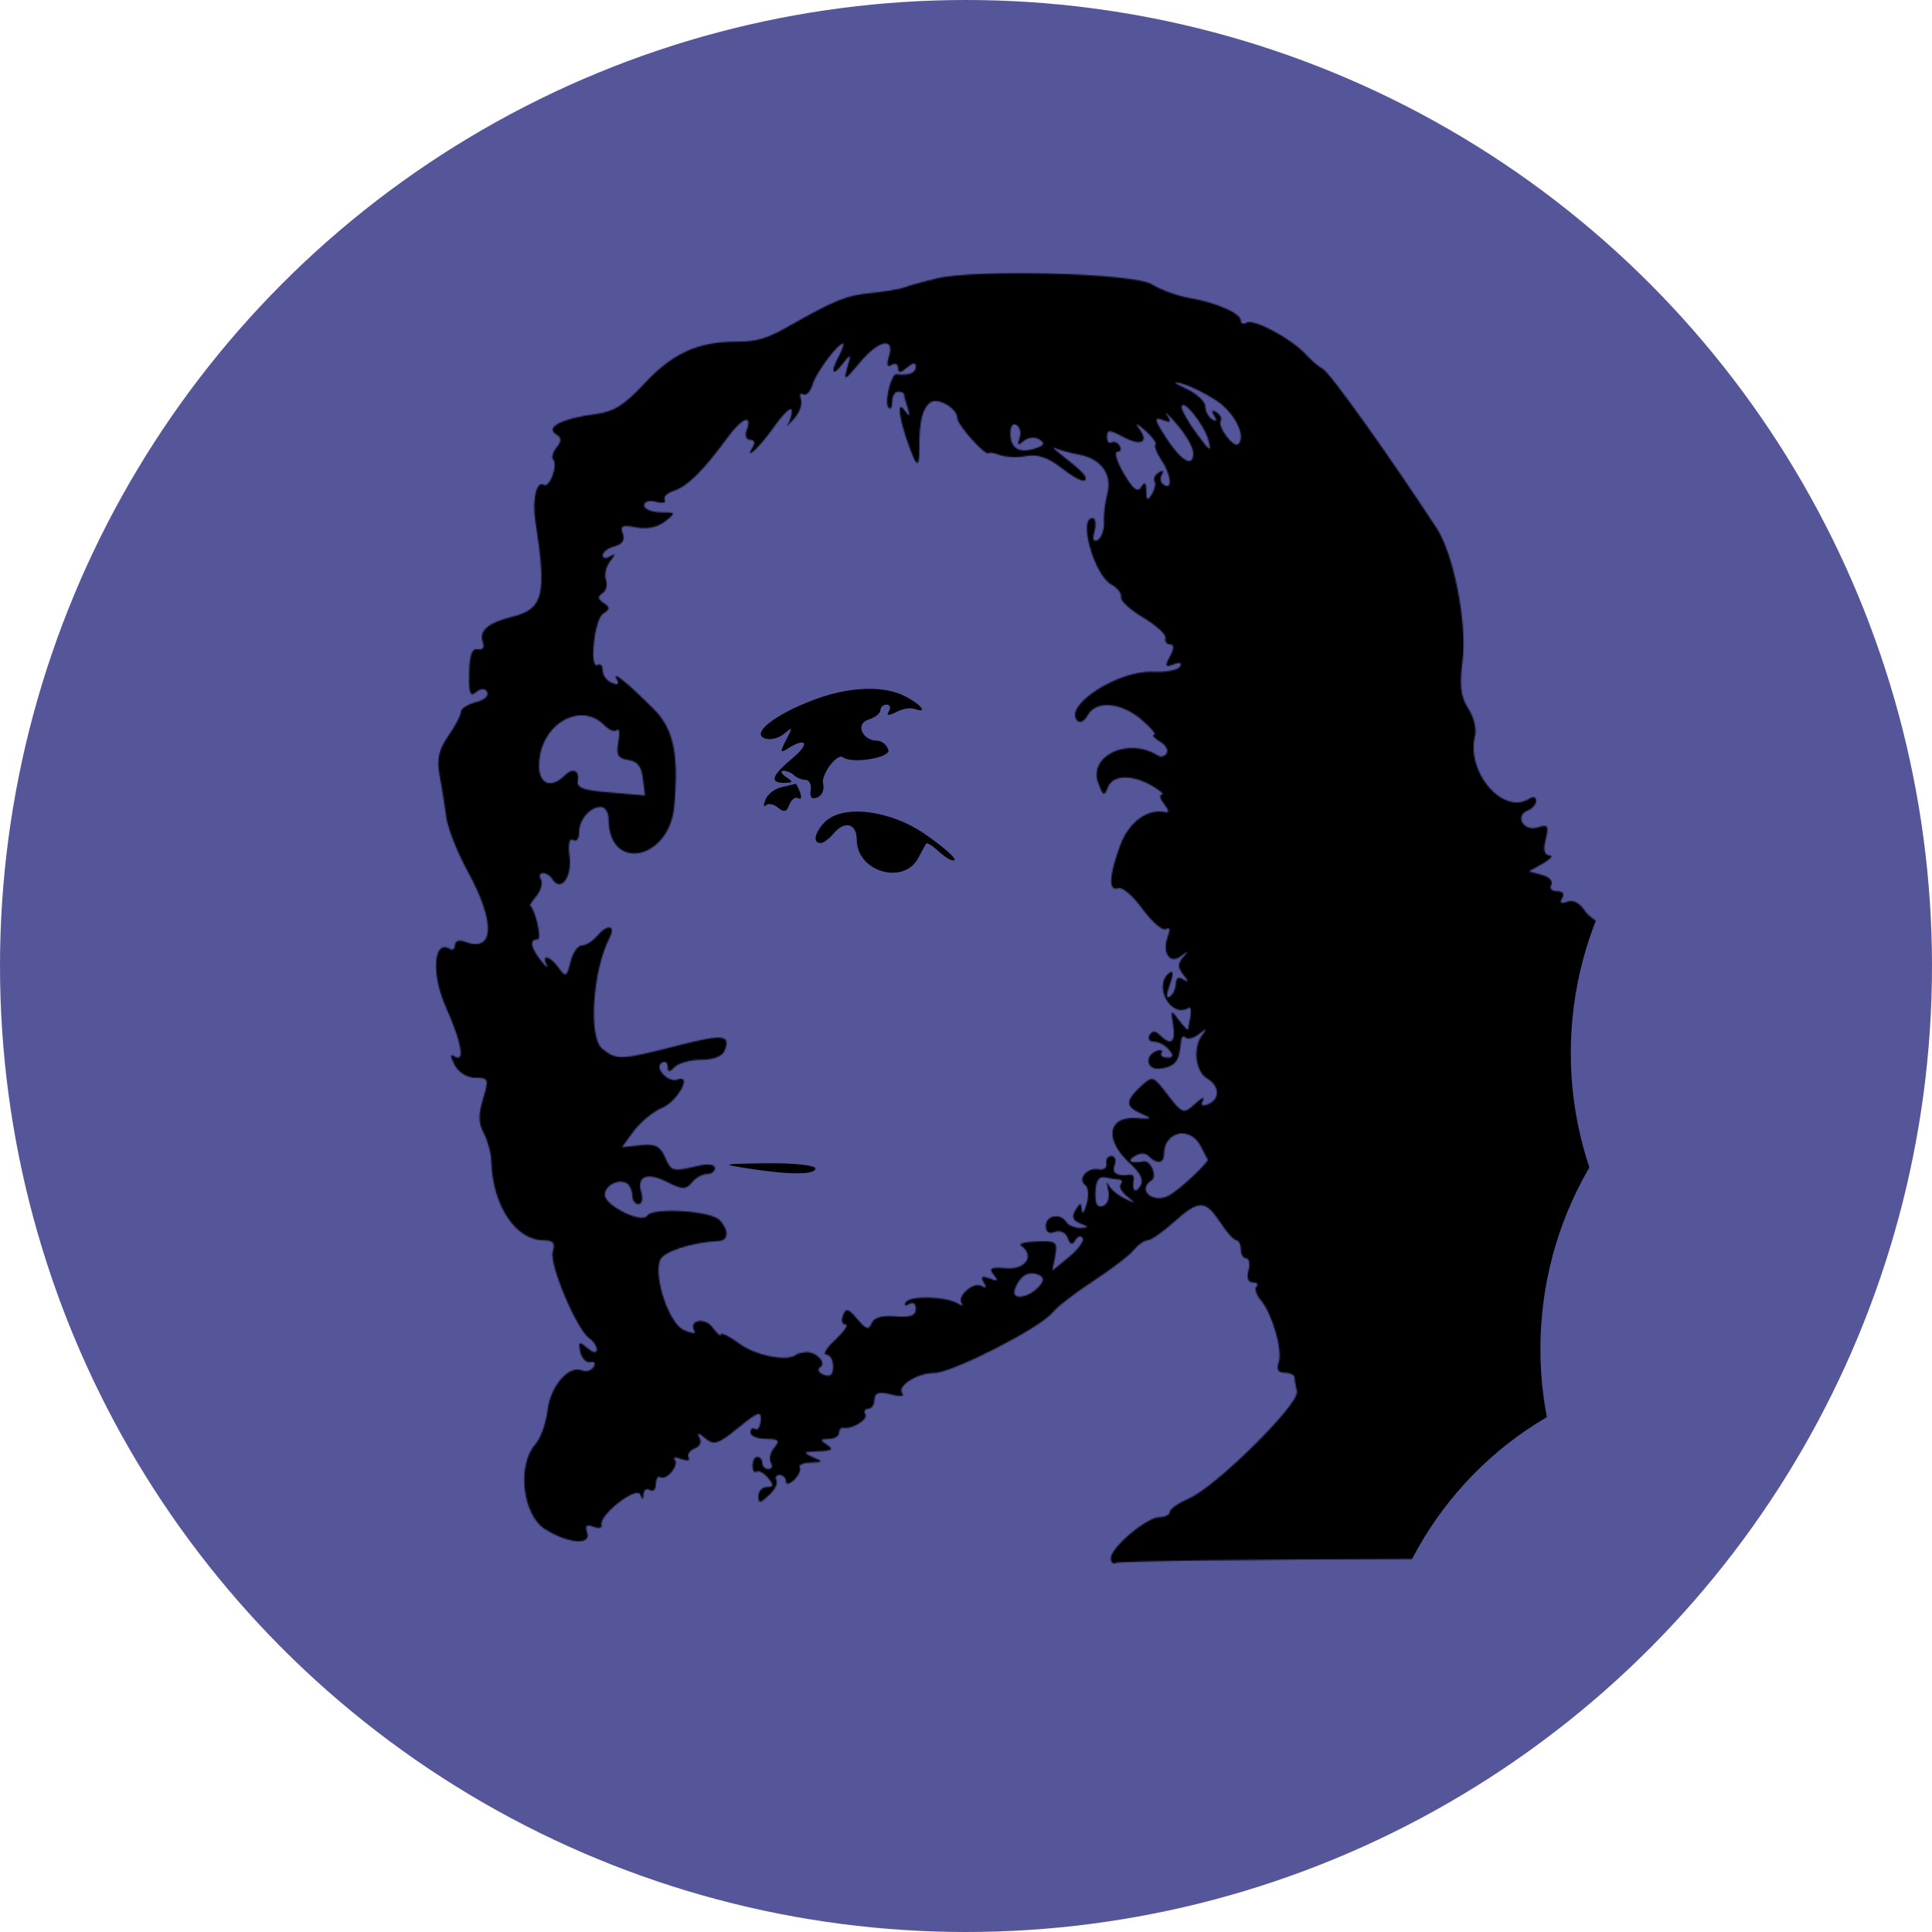 <svg width="1488" height="1488" viewBox="0 0 1488 1488" fill="none" xmlns="http://www.w3.org/2000/svg">
<circle cx="744" cy="744" r="744" fill="#55559A"/>
<g clip-path="url(#clip0_14_213)">
<mask id="path-2-inside-1_14_213" fill="white">
<path d="M721.293 214.494C711.283 216.812 700.134 220.057 696.267 221.447C692.626 222.838 680.568 224.692 669.647 225.851C652.129 227.474 642.118 231.646 609.811 249.956C590.472 261.081 583.191 263.167 566.583 263.167C537.688 263.167 517.894 272.206 496.508 295.152C480.809 312.072 472.846 317.171 458.058 319.025C433.259 322.27 419.835 328.991 428.026 334.322C432.576 337.103 432.804 339.422 428.708 344.52C425.751 348.229 424.613 352.4 425.978 353.791C430.073 357.963 423.248 376.273 418.698 373.492C413.237 370.016 409.825 384.849 412.327 401.306C421.2 458.786 418.698 469.215 393.671 475.242C375.925 479.646 368.644 486.135 371.829 494.479C373.422 498.651 371.829 500.737 367.962 500.042C363.639 499.115 361.591 504.214 361.364 518.353C360.909 533.882 362.046 537.126 366.597 533.185C370.464 529.941 373.422 529.941 375.242 532.954C376.835 535.736 372.967 539.212 366.597 540.834C360.226 542.457 354.993 545.702 354.993 548.251C354.993 550.801 350.67 559.145 345.438 566.562C337.93 577.455 336.337 584.176 338.612 597.388C340.432 606.891 342.707 621.493 343.845 630.068C345.21 638.644 352.491 657.185 360.454 671.556C382.068 711.189 380.703 734.367 357.268 725.096C353.401 723.706 350.443 724.864 350.443 727.877C350.443 730.891 348.623 732.281 346.575 730.891C333.834 723.01 332.014 750.359 343.39 775.624C355.676 803.204 358.406 818.965 349.988 813.634C346.575 811.317 346.575 813.402 350.215 820.356C353.173 825.919 359.771 830.09 366.142 830.09C376.38 830.09 376.607 831.018 372.057 846.315C368.417 858.367 368.417 865.32 372.74 872.969C375.697 878.764 378.427 888.73 378.427 894.988C379.565 928.827 397.311 955.25 418.698 955.25C426.206 955.25 427.798 957.336 425.751 964.057C422.793 973.56 444.407 1024.55 453.963 1030.81C457.148 1032.89 459.65 1036.83 459.65 1039.38C459.65 1042.63 456.693 1041.93 452.37 1038.22C446 1032.89 445.317 1033.13 446.91 1041.24C448.047 1046.11 451.46 1049.81 454.645 1049.12C457.83 1048.19 458.968 1050.05 457.148 1052.83C455.555 1055.61 451.46 1056.77 448.047 1055.38C437.809 1051.44 423.931 1067.66 421.655 1086.43C420.518 1096.17 416.422 1107.75 412.327 1112.39C397.994 1128.39 402.544 1167.09 419.835 1177.75C437.809 1189.11 456.01 1190.27 452.142 1180.07C450.322 1174.97 451.687 1173.82 457.148 1175.9C461.243 1177.52 463.973 1176.82 463.291 1174.51C461.016 1167.09 490.365 1144.15 493.095 1151.1C494.915 1155.73 495.37 1155.5 495.598 1150.87C495.825 1147.39 498.101 1146 500.603 1147.63C503.106 1149.25 505.154 1147.16 505.154 1142.99C505.154 1138.81 506.746 1136.5 508.566 1137.66C513.344 1140.67 523.355 1128.39 519.715 1124.21C517.894 1122.36 520.17 1121.89 524.72 1123.75C529.27 1125.37 531.773 1124.91 530.408 1122.59C529.043 1120.27 531.09 1117.26 534.958 1115.64C539.281 1114.02 540.646 1110.54 538.598 1107.07C536.323 1103.12 537.916 1103.35 543.149 1107.76C549.974 1113.32 552.932 1112.39 568.63 1099.65C584.101 1087.13 586.377 1086.2 585.922 1094.08C585.467 1098.95 583.646 1101.96 581.599 1100.57C579.551 1099.41 577.959 1100.57 577.959 1103.35C577.959 1105.9 583.419 1108.22 589.789 1108.22C599.8 1108.22 600.938 1109.38 596.387 1114.94C593.202 1118.65 592.064 1123.99 593.657 1126.53C595.477 1129.31 594.567 1131.4 591.837 1131.4C589.334 1131.4 587.059 1129.31 587.059 1126.76C587.059 1124.21 585.467 1122.13 583.191 1122.13C581.144 1122.13 579.551 1125.14 579.551 1128.85C579.551 1132.56 580.916 1134.64 582.736 1133.49C584.556 1132.33 588.652 1134.64 591.609 1138.35C596.16 1143.91 595.932 1145.31 590.699 1145.31C587.059 1145.31 584.101 1148.55 584.101 1152.26C584.101 1158.28 585.239 1158.05 592.292 1151.56C596.842 1147.39 599.345 1142.29 597.98 1139.98C596.615 1137.89 597.752 1136.03 600.483 1136.03C602.985 1136.03 605.26 1138.12 605.26 1140.9C605.26 1143.68 607.991 1143.22 611.631 1139.74C615.044 1136.5 617.091 1132.09 615.954 1130.24C614.816 1128.39 618.456 1126.53 624.372 1126.53C634.155 1126.07 634.382 1125.84 625.737 1122.13C618.001 1118.65 618.456 1118.19 630.287 1117.72C640.753 1117.49 642.345 1116.34 637.113 1112.86C631.197 1108.92 631.425 1108.45 638.25 1108.22C642.573 1108.22 646.213 1106.14 646.213 1103.59C646.213 1101.04 647.806 1099.18 649.626 1099.65C656.224 1101.04 668.965 1093.16 666.462 1089.22C665.097 1086.9 666.007 1085.04 668.737 1085.04C671.24 1085.04 673.515 1081.8 673.515 1078.09C673.515 1072.76 676.473 1071.6 686.028 1073.92C692.854 1075.77 696.949 1075.54 695.129 1073.46C690.124 1067.89 706.05 1057.46 719.473 1057.46C733.579 1057.23 800.014 1023.39 810.479 1011.11C814.347 1006.24 828.908 995.115 842.559 986.307C856.21 977.268 870.089 966.838 873.274 962.666C876.686 958.494 881.464 955.25 883.967 955.25C886.47 955.25 895.343 948.992 903.988 941.343C923.327 923.959 928.332 923.959 939.708 941.343C944.714 948.992 950.401 955.25 952.222 955.25C954.042 955.25 955.634 958.263 955.634 962.202C955.634 965.911 957.454 969.156 959.73 969.156C962.005 969.156 962.915 973.328 961.55 978.426C959.957 984.221 961.322 987.698 964.962 987.698C968.148 987.698 969.513 989.089 967.693 990.711C966.1 992.565 967.465 997.201 970.878 1001.14C979.978 1011.8 988.169 1040.54 984.756 1049.58C982.936 1054.68 984.301 1057.23 989.307 1057.23C993.402 1057.23 996.815 1058.85 997.042 1060.71C997.042 1062.56 997.952 1067.66 998.862 1071.83C1000.68 1081.57 936.068 1145.53 915.592 1154.11C907.629 1157.59 901.031 1162.23 901.031 1164.31C901.031 1166.63 897.39 1168.48 893.068 1168.48C883.284 1168.48 855.527 1191.89 855.527 1200.24C855.527 1203.48 857.348 1205.11 859.395 1203.71C861.67 1202.32 967.01 1200.93 1093.74 1200.7L1324.21 1200.24V1186.56C1324.21 1179.14 1322.16 1173.12 1319.66 1173.12C1317.16 1173.12 1306.01 1191.44 1315.11 1166.17C1324.21 1140.9 1319.66 1159.21 1319.66 1159.21C1319.66 1159.21 1335.91 1038.4 1324.21 967.07C1308.44 870.919 1330.81 763.339 1268.02 732.049C1245.72 721.156 1224.56 707.481 1220.91 701.918C1216.82 695.429 1211.59 692.648 1207.04 694.502C1202.26 696.356 1200.9 695.429 1203.17 691.721C1205.22 688.475 1203.63 686.389 1199.08 686.389C1194.98 686.389 1193.16 684.072 1194.75 681.522C1196.35 678.741 1193.16 675.265 1187.7 673.873L1177.46 671.092L1188.38 665.066C1194.3 661.59 1196.57 658.809 1193.39 658.809C1189.29 658.577 1188.38 654.636 1190.43 646.524C1193.16 635.863 1192.25 634.703 1184.29 637.253C1173.59 640.73 1166.31 628.446 1176.55 624.274C1180.19 622.883 1183.15 619.406 1183.15 616.625C1183.15 613.844 1180.65 613.149 1177.69 615.234C1157.44 627.982 1129 594.606 1136.05 566.562C1137.42 561.694 1135.14 552.192 1130.82 545.702C1124.91 536.431 1124 528.319 1126.5 508.386C1129.91 479.646 1119.67 427.264 1106.7 407.1C1069.85 350.778 1023.43 285.649 1018.43 283.795C1016.15 282.868 1010.47 278.001 1005.92 273.133C994.767 260.849 965.417 245.089 959.957 248.565C957.682 249.956 955.634 249.261 955.634 246.943C955.634 241.38 937.433 233.268 916.274 229.56C906.718 227.937 893.75 223.07 887.38 219.13C873.956 210.322 751.78 207.077 721.293 214.494ZM646.441 273.597C639.388 286.808 640.753 290.748 648.716 280.55C655.541 271.975 655.769 271.975 652.584 283.1C649.626 293.762 650.308 293.53 661.912 279.623C676.473 262.008 689.441 258.995 684.663 274.524C682.616 281.014 683.298 283.332 686.711 281.014C689.441 279.391 691.716 280.319 691.716 283.332C691.716 287.504 693.536 287.504 698.542 283.1C703.32 279.16 705.367 278.928 705.367 282.636C705.367 287.272 699.224 289.59 690.579 288.199C686.256 287.735 680.796 310.449 684.436 314.157C685.801 315.781 687.166 313.694 687.166 309.291C687.166 305.118 689.214 301.642 691.716 301.642C694.219 301.642 696.267 302.569 696.267 303.496C696.267 304.655 697.404 309.291 698.997 313.926C701.272 321.343 700.817 321.574 696.267 315.549C690.351 307.668 692.626 323.661 700.817 345.447C706.505 361.208 708.325 360.281 708.097 342.203C708.097 324.356 710.6 314.389 716.515 309.986C722.203 305.814 737.219 314.389 737.219 321.806C737.219 327.369 759.743 352.169 761.564 348.924C761.791 347.997 765.886 348.924 770.209 350.547C774.759 352.169 783.86 352.632 790.458 351.242C799.104 349.62 807.294 352.401 817.987 360.744C826.178 367.234 834.141 371.407 835.506 370.016C838.009 367.466 834.141 363.295 816.85 349.851C811.845 345.911 810.024 343.825 812.527 344.984C815.257 346.375 823.448 348.693 830.728 350.083C848.019 353.096 856.893 365.38 852.797 380.446C851.205 386.704 849.84 396.67 850.295 402.233C850.522 407.795 848.474 413.821 845.744 415.675C842.104 417.994 841.194 415.675 843.014 408.954C844.379 403.392 843.697 398.987 841.422 398.987C830.273 398.987 842.787 443.025 855.983 450.21C860.76 452.759 863.946 457.164 863.491 459.945C862.808 462.726 870.544 469.679 880.554 475.705C890.565 481.732 898.3 488.685 897.618 491.466C896.935 494.015 898.528 496.334 901.258 496.334C904.443 496.334 904.443 499.346 901.031 505.605C896.935 513.253 897.39 514.18 903.988 511.631C908.766 509.776 910.586 510.472 908.766 513.485C907.174 516.034 898.073 517.888 888.517 517.425C861.67 515.802 818.442 543.616 829.818 555.204C831.866 557.291 835.506 555.204 837.781 550.801C844.152 539.212 863.49 540.834 879.189 554.277C886.47 560.535 891.02 565.867 888.972 566.098C886.697 566.098 888.745 568.184 893.068 570.965C897.618 573.515 900.121 577.687 898.528 580.236C897.163 582.554 893.978 583.481 891.703 581.859C868.951 567.489 837.781 582.091 845.972 603.413C849.612 613.149 850.522 613.612 853.252 606.427C857.12 596.693 871.681 596.229 887.38 605.268C893.75 608.976 896.935 611.99 894.888 611.99C892.612 612.222 893.523 615.466 896.708 619.406C899.893 623.347 900.576 626.128 898.3 625.664C884.422 622.188 869.633 632.617 862.808 650.928C854.162 674.338 853.48 686.853 861.215 684.072C864.401 682.913 872.819 690.098 880.099 700.296C887.38 710.262 895.57 717.216 898.073 715.593C900.803 713.739 901.486 715.825 899.666 720.46C894.66 733.44 900.803 743.174 909.449 736.453C915.819 731.818 916.047 731.818 911.269 737.149C906.946 742.247 906.946 745.029 911.269 750.591C915.819 756.154 915.819 757.081 911.269 754.3C907.629 751.982 905.581 753.373 905.581 757.776C905.581 761.485 903.533 765.888 901.031 767.511C898.073 769.366 898.073 766.352 901.031 758.24C903.533 751.518 903.761 747.347 901.486 748.737C887.38 757.545 901.031 784.663 915.364 776.319C917.184 775.159 917.639 778.173 916.957 782.576C916.047 786.98 915.137 791.616 915.137 792.775C914.909 793.934 911.724 790.688 908.084 785.821C901.713 777.246 901.486 777.478 903.533 789.529C905.808 802.741 901.713 805.754 893.295 797.178C889.882 793.702 887.607 793.702 885.332 797.178C883.739 799.96 885.332 802.277 888.745 802.277C892.385 802.277 897.618 805.058 900.348 808.536C904.216 813.171 903.761 814.561 898.983 814.561C895.343 814.561 893.295 812.939 894.66 810.853C896.025 808.767 894.205 808.072 890.565 809.463C881.464 813.171 883.057 823.833 892.612 823.138C897.163 822.906 902.396 821.051 904.443 818.965C907.629 815.489 908.311 813.634 909.676 801.582C909.904 798.569 911.496 797.41 913.089 799.032C914.682 800.887 919.459 799.496 923.327 796.483C929.47 791.616 929.925 791.848 925.602 797.642C918.549 807.377 920.824 825.687 929.925 830.786C939.481 836.348 939.708 846.779 930.38 850.487C925.602 852.341 924.465 851.414 926.512 847.474C928.332 844.229 925.602 845.387 920.597 850.023C911.496 858.135 910.814 858.135 899.438 843.302C888.062 828.468 887.835 828.236 878.507 836.812C866.448 847.937 866.676 852.572 879.417 857.904C888.29 861.612 887.607 862.076 874.184 861.148C853.252 859.989 850.75 877.837 869.406 895.22C878.734 903.795 881.237 908.663 878.052 913.761C874.184 919.788 871.681 916.775 873.274 907.735C873.501 905.881 872.136 904.49 870.316 904.722C860.533 906.344 855.983 903.563 858.485 897.305C859.85 893.366 858.713 890.352 855.983 890.352C853.252 890.352 851.432 892.902 852.115 896.147C852.797 899.391 849.84 901.478 845.744 900.551C836.871 899.159 829.591 908.431 835.961 912.834C838.236 914.457 838.691 920.946 836.871 927.436C835.051 933.694 833.458 935.78 833.231 932.072C832.776 925.814 832.093 925.814 828.226 932.072C825.268 937.171 826.178 939.953 831.866 942.27C839.146 945.051 839.146 945.283 831.866 945.746C827.771 945.746 822.993 943.892 821.4 941.343C816.85 933.926 805.474 936.012 805.474 944.124C805.474 948.992 807.977 950.614 812.527 948.76C816.622 947.369 820.718 949.223 822.31 953.395C824.13 958.726 825.95 959.19 828.226 955.25C830.046 952.004 832.548 951.309 833.914 953.627C835.051 955.713 830.501 962.202 823.448 967.997L810.479 978.658L812.755 967.07C814.575 956.409 813.437 955.482 798.421 956.177C789.548 956.409 784.088 958.031 786.363 959.421C797.283 966.838 790.003 977.963 775.214 976.804C763.156 975.646 761.336 976.804 765.204 981.672C769.299 986.539 768.617 987.235 762.246 984.685C756.103 982.367 754.966 983.062 757.696 987.698C760.198 991.638 759.516 992.565 756.103 990.479C749.96 986.539 736.082 998.823 740.86 1004.15C742.68 1006.01 741.315 1006.01 737.674 1003.92C728.346 998.36 700.817 997.664 697.632 1003C696.039 1005.54 697.177 1006.24 700.134 1004.39C703.092 1002.53 705.367 1003.92 705.367 1008.09C705.367 1013.19 701.272 1014.82 689.669 1013.89C679.203 1012.96 673.06 1014.82 671.24 1019.22C669.192 1024.55 667.145 1024.09 660.319 1015.97C653.266 1007.63 651.446 1007.17 649.171 1013.19C647.806 1016.9 648.488 1020.15 651.219 1020.15C653.721 1020.15 650.308 1025.25 643.483 1031.74C636.658 1037.99 633.472 1043.32 636.43 1043.32C639.388 1043.32 641.663 1047.5 641.663 1052.36C641.663 1058.85 639.615 1060.71 634.382 1058.85C630.515 1057.23 629.15 1054.68 631.652 1053.06C637.113 1049.58 628.239 1040.54 620.049 1041.47C616.864 1041.93 613.906 1042.63 613.223 1043.32C607.308 1048.89 582.281 1044.25 569.995 1035.21C561.805 1029.19 555.207 1025.94 555.207 1027.8C555.207 1029.65 552.477 1027.33 549.064 1022.7C543.149 1014.12 529.725 1016.67 534.958 1025.25C536.323 1027.56 532.683 1027.1 526.54 1024.32C515.392 1019.22 503.333 983.989 508.339 970.546C510.841 964.057 532.228 956.872 554.069 955.713C561.35 955.25 561.35 946.905 554.069 939.488C547.016 932.536 502.651 929.754 498.556 936.244C494.688 942.734 465.793 928.595 465.793 920.251C465.793 913.066 476.487 907.503 482.857 911.444C485.132 912.834 486.952 917.007 486.952 920.715C486.952 924.424 489.227 927.436 491.73 927.436C494.46 927.436 495.37 923.496 494.005 918.629C489.91 905.881 498.556 902.405 514.027 910.517C525.63 916.311 528.36 916.311 532.91 910.749C535.641 907.271 540.873 904.259 544.286 904.259C547.926 904.259 550.657 902.173 550.657 899.623C550.657 896.842 545.424 896.147 538.143 897.769C517.894 902.637 516.984 902.405 512.207 891.279C508.339 882.472 504.471 880.849 493.323 882.008L478.989 883.63L488.09 871.115C493.323 864.162 503.106 856.05 509.931 853.268C521.99 848.169 533.593 826.846 521.762 831.481C514.709 834.262 503.561 822.21 509.704 818.502C512.207 816.879 514.254 818.27 514.254 821.514C514.254 825.919 515.392 826.15 519.715 821.746C522.672 818.733 532 816.184 540.418 816.184C549.747 816.184 556.572 813.402 558.165 808.999C562.715 797.178 557.255 796.483 524.72 804.595C477.624 816.648 475.121 816.879 463.746 807.609C453.052 798.8 456.465 747.578 469.434 722.315C474.666 712.348 467.613 711.421 459.65 721.156C456.465 724.864 451.46 728.109 448.275 728.109C445.089 728.109 440.994 733.903 439.402 740.857C436.444 752.446 435.761 752.91 430.301 745.493C423.703 736.221 416.65 734.367 420.973 743.174C422.565 746.42 420.745 745.029 416.65 739.93C408.687 729.732 407.549 723.474 414.147 723.474C417.56 723.474 412.1 699.833 408.232 697.514C407.777 697.283 410.052 693.806 413.465 689.634C416.65 685.463 418.243 679.9 416.65 677.35C414.83 674.569 415.74 672.483 418.243 672.483C420.745 672.483 423.93 674.569 425.296 676.887C431.666 687.316 440.539 676.192 438.719 660.199C437.354 650 438.491 645.134 441.449 646.988C443.952 648.61 446 646.061 446 641.193C446 631.227 454.418 621.493 462.836 621.493C466.021 621.493 468.751 625.896 468.751 630.995C468.751 671.787 515.392 662.517 519.26 621.261C522.9 580.7 518.804 561.694 503.788 546.397C484.222 526.696 470.571 515.571 474.894 522.988C477.169 526.928 476.032 527.855 471.254 526.001C467.386 524.378 464.201 520.207 464.201 516.498C464.201 512.79 462.608 510.704 460.333 512.094C453.735 516.266 457.603 477.328 464.428 472.693C469.889 469.215 470.116 467.825 464.883 464.349C460.333 461.335 460.105 459.481 463.973 456.932C466.931 455.077 468.069 450.442 466.703 446.501C465.338 442.793 466.703 436.304 469.889 432.364C474.211 426.569 474.439 425.874 469.889 428.423C466.703 430.509 464.201 430.045 464.201 427.728C464.201 425.179 468.296 422.165 473.301 420.775C479.444 419.152 481.492 415.907 479.672 411.04C477.397 405.014 479.217 404.087 489.91 406.173C498.101 407.795 506.291 406.173 511.979 401.769C520.852 394.816 520.625 394.584 508.566 394.584C501.741 394.352 496.053 392.034 496.053 389.253C496.053 386.24 500.148 385.081 505.154 386.472C510.159 387.863 513.117 387.167 511.979 385.081C510.614 382.763 513.799 379.75 518.804 378.128C529.498 374.651 541.556 362.599 559.757 337.799C571.588 321.343 580.234 318.33 574.773 332.237C573.636 335.713 574.773 338.726 577.731 338.726C580.689 338.726 581.826 340.812 580.234 343.361C572.271 356.341 584.329 345.447 596.16 328.759C603.668 318.098 609.811 312.535 609.811 316.244C609.811 319.952 608.218 325.051 606.398 327.369C604.578 329.918 606.625 327.832 611.176 322.966C615.726 318.098 618.229 311.145 616.864 307.668C615.499 303.96 616.409 302.337 618.684 303.728C620.959 305.118 624.144 301.642 625.964 295.847C628.695 286.577 645.303 264.558 649.398 264.558C650.308 264.558 648.943 268.498 646.441 273.597ZM936.296 308.132C950.629 317.403 959.957 335.713 953.814 341.971C950.401 345.679 937.433 328.528 940.163 324.124C941.301 322.27 939.708 319.257 936.751 317.403C933.338 315.317 932.655 316.244 935.158 320.184C937.661 324.124 936.978 325.051 933.565 322.966C930.608 321.111 928.332 316.708 928.332 312.999C928.332 309.291 921.734 303.264 913.544 299.324C903.533 294.689 902.396 293.53 910.131 295.384C916.274 297.006 928.105 302.801 936.296 308.132ZM919.004 348.924C919.232 360.744 909.449 354.951 897.618 336.408C888.972 322.966 888.745 320.879 895.343 323.429C901.713 325.978 902.396 325.051 898.755 319.72C896.253 316.012 899.893 319.257 906.491 326.905C913.316 334.786 919.004 344.52 919.004 348.924ZM930.608 338.726C933.338 348.693 932.2 348.229 921.962 334.322C915.364 325.515 910.131 316.244 910.131 313.694C910.131 305.582 927.195 326.442 930.608 338.726ZM785.225 337.567C783.178 342.898 783.86 343.593 788.41 339.653C791.823 336.872 797.056 336.176 800.469 338.495C805.247 341.507 804.337 343.13 797.056 345.447C784.77 349.388 778.172 345.215 778.172 333.627C778.172 328.064 780.22 325.515 782.95 327.369C785.68 328.991 786.59 333.627 785.225 337.567ZM889.882 342.434C888.745 343.593 890.792 348.924 894.433 354.255C901.941 365.38 903.306 377.896 896.48 373.492C893.75 371.87 893.068 368.161 894.888 365.612C896.708 362.368 895.798 361.904 892.612 363.758C889.655 365.612 888.062 368.625 889.2 370.48C890.337 372.334 889.427 376.969 887.152 380.677C883.739 386.009 882.829 385.545 882.829 378.128C882.829 371.407 881.692 370.48 878.962 375.115C876.004 379.519 872.591 376.737 865.538 364.685C860.078 355.414 858.03 347.997 860.533 347.997C863.035 347.997 863.946 345.911 862.353 343.361C860.76 340.58 857.803 339.653 855.983 340.812C854.162 341.971 852.57 340.117 852.57 336.408C852.57 330.846 854.39 330.846 864.856 336.408C878.962 344.057 885.332 340.58 877.141 329.918C873.729 325.283 875.549 325.978 881.692 331.31C887.38 336.176 891.02 341.276 889.882 342.434ZM465.566 558.681C469.206 562.389 473.529 564.012 475.349 562.158C476.942 560.535 477.397 564.707 476.259 571.428C474.439 581.395 475.804 584.176 483.995 585.335C490.82 586.262 494.233 590.435 495.143 599.705L496.735 612.685L470.116 610.367C449.185 608.745 443.952 606.891 445.089 601.096C446.455 593.447 440.994 591.13 435.306 596.924C423.02 609.208 413.01 602.718 415.512 584.176C419.153 555.668 448.275 540.834 465.566 558.681ZM924.465 882.24C927.422 888.034 929.925 892.669 929.925 892.669C933.565 892.669 908.766 916.311 900.348 920.715C888.062 927.436 875.321 916.311 886.925 909.126C891.475 906.344 886.47 893.829 881.237 894.524C870.544 896.147 867.586 894.524 873.729 890.584C878.052 887.803 882.147 887.803 884.877 890.584C891.02 896.842 896.48 896.147 896.48 888.962C896.48 871.579 916.274 866.943 924.465 882.24ZM861.898 908.431C864.173 908.663 864.856 910.285 863.263 911.907C861.443 913.53 863.718 917.934 868.041 921.41C875.321 927.436 875.094 927.436 866.221 923.032C860.76 920.483 855.072 915.615 853.707 912.371C852.342 909.126 852.115 910.98 853.48 916.543C854.845 922.337 853.252 927.205 849.612 928.827C845.062 930.449 843.469 927.436 843.697 918.397C843.924 909.59 846.199 905.881 850.977 906.808C854.845 907.503 859.623 908.431 861.898 908.431ZM800.924 990.016C792.961 999.75 778.4 1002.07 781.585 993.029C785.225 982.831 791.823 978.658 799.559 981.672C803.881 983.526 804.337 985.843 800.924 990.016Z"/>
</mask>
<path d="M721.293 214.494C711.283 216.812 700.134 220.057 696.267 221.447C692.626 222.838 680.568 224.692 669.647 225.851C652.129 227.474 642.118 231.646 609.811 249.956C590.472 261.081 583.191 263.167 566.583 263.167C537.688 263.167 517.894 272.206 496.508 295.152C480.809 312.072 472.846 317.171 458.058 319.025C433.259 322.27 419.835 328.991 428.026 334.322C432.576 337.103 432.804 339.422 428.708 344.52C425.751 348.229 424.613 352.4 425.978 353.791C430.073 357.963 423.248 376.273 418.698 373.492C413.237 370.016 409.825 384.849 412.327 401.306C421.2 458.786 418.698 469.215 393.671 475.242C375.925 479.646 368.644 486.135 371.829 494.479C373.422 498.651 371.829 500.737 367.962 500.042C363.639 499.115 361.591 504.214 361.364 518.353C360.909 533.882 362.046 537.126 366.597 533.185C370.464 529.941 373.422 529.941 375.242 532.954C376.835 535.736 372.967 539.212 366.597 540.834C360.226 542.457 354.993 545.702 354.993 548.251C354.993 550.801 350.67 559.145 345.438 566.562C337.93 577.455 336.337 584.176 338.612 597.388C340.432 606.891 342.707 621.493 343.845 630.068C345.21 638.644 352.491 657.185 360.454 671.556C382.068 711.189 380.703 734.367 357.268 725.096C353.401 723.706 350.443 724.864 350.443 727.877C350.443 730.891 348.623 732.281 346.575 730.891C333.834 723.01 332.014 750.359 343.39 775.624C355.676 803.204 358.406 818.965 349.988 813.634C346.575 811.317 346.575 813.402 350.215 820.356C353.173 825.919 359.771 830.09 366.142 830.09C376.38 830.09 376.607 831.018 372.057 846.315C368.417 858.367 368.417 865.32 372.74 872.969C375.697 878.764 378.427 888.73 378.427 894.988C379.565 928.827 397.311 955.25 418.698 955.25C426.206 955.25 427.798 957.336 425.751 964.057C422.793 973.56 444.407 1024.55 453.963 1030.81C457.148 1032.89 459.65 1036.83 459.65 1039.38C459.65 1042.63 456.693 1041.93 452.37 1038.22C446 1032.89 445.317 1033.13 446.91 1041.24C448.047 1046.11 451.46 1049.81 454.645 1049.12C457.83 1048.19 458.968 1050.05 457.148 1052.83C455.555 1055.61 451.46 1056.77 448.047 1055.38C437.809 1051.44 423.931 1067.66 421.655 1086.43C420.518 1096.17 416.422 1107.75 412.327 1112.39C397.994 1128.39 402.544 1167.09 419.835 1177.75C437.809 1189.11 456.01 1190.27 452.142 1180.07C450.322 1174.97 451.687 1173.82 457.148 1175.9C461.243 1177.52 463.973 1176.82 463.291 1174.51C461.016 1167.09 490.365 1144.15 493.095 1151.1C494.915 1155.73 495.37 1155.5 495.598 1150.87C495.825 1147.39 498.101 1146 500.603 1147.63C503.106 1149.25 505.154 1147.16 505.154 1142.99C505.154 1138.81 506.746 1136.5 508.566 1137.66C513.344 1140.67 523.355 1128.39 519.715 1124.21C517.894 1122.36 520.17 1121.89 524.72 1123.75C529.27 1125.37 531.773 1124.91 530.408 1122.59C529.043 1120.27 531.09 1117.26 534.958 1115.64C539.281 1114.02 540.646 1110.54 538.598 1107.07C536.323 1103.12 537.916 1103.35 543.149 1107.76C549.974 1113.32 552.932 1112.39 568.63 1099.65C584.101 1087.13 586.377 1086.2 585.922 1094.08C585.467 1098.95 583.646 1101.96 581.599 1100.57C579.551 1099.41 577.959 1100.57 577.959 1103.35C577.959 1105.9 583.419 1108.22 589.789 1108.22C599.8 1108.22 600.938 1109.38 596.387 1114.94C593.202 1118.65 592.064 1123.99 593.657 1126.53C595.477 1129.31 594.567 1131.4 591.837 1131.4C589.334 1131.4 587.059 1129.31 587.059 1126.76C587.059 1124.21 585.467 1122.13 583.191 1122.13C581.144 1122.13 579.551 1125.14 579.551 1128.85C579.551 1132.56 580.916 1134.64 582.736 1133.49C584.556 1132.33 588.652 1134.64 591.609 1138.35C596.16 1143.91 595.932 1145.31 590.699 1145.31C587.059 1145.31 584.101 1148.55 584.101 1152.26C584.101 1158.28 585.239 1158.05 592.292 1151.56C596.842 1147.39 599.345 1142.29 597.98 1139.98C596.615 1137.89 597.752 1136.03 600.483 1136.03C602.985 1136.03 605.26 1138.12 605.26 1140.9C605.26 1143.68 607.991 1143.22 611.631 1139.74C615.044 1136.5 617.091 1132.09 615.954 1130.24C614.816 1128.39 618.456 1126.53 624.372 1126.53C634.155 1126.07 634.382 1125.84 625.737 1122.13C618.001 1118.65 618.456 1118.19 630.287 1117.72C640.753 1117.49 642.345 1116.34 637.113 1112.86C631.197 1108.92 631.425 1108.45 638.25 1108.22C642.573 1108.22 646.213 1106.14 646.213 1103.59C646.213 1101.04 647.806 1099.18 649.626 1099.65C656.224 1101.04 668.965 1093.16 666.462 1089.22C665.097 1086.9 666.007 1085.04 668.737 1085.04C671.24 1085.04 673.515 1081.8 673.515 1078.09C673.515 1072.76 676.473 1071.6 686.028 1073.92C692.854 1075.77 696.949 1075.54 695.129 1073.46C690.124 1067.89 706.05 1057.46 719.473 1057.46C733.579 1057.23 800.014 1023.39 810.479 1011.11C814.347 1006.24 828.908 995.115 842.559 986.307C856.21 977.268 870.089 966.838 873.274 962.666C876.686 958.494 881.464 955.25 883.967 955.25C886.47 955.25 895.343 948.992 903.988 941.343C923.327 923.959 928.332 923.959 939.708 941.343C944.714 948.992 950.401 955.25 952.222 955.25C954.042 955.25 955.634 958.263 955.634 962.202C955.634 965.911 957.454 969.156 959.73 969.156C962.005 969.156 962.915 973.328 961.55 978.426C959.957 984.221 961.322 987.698 964.962 987.698C968.148 987.698 969.513 989.089 967.693 990.711C966.1 992.565 967.465 997.201 970.878 1001.14C979.978 1011.8 988.169 1040.54 984.756 1049.58C982.936 1054.68 984.301 1057.23 989.307 1057.23C993.402 1057.23 996.815 1058.85 997.042 1060.71C997.042 1062.56 997.952 1067.66 998.862 1071.83C1000.68 1081.57 936.068 1145.53 915.592 1154.11C907.629 1157.59 901.031 1162.23 901.031 1164.31C901.031 1166.63 897.39 1168.48 893.068 1168.48C883.284 1168.48 855.527 1191.89 855.527 1200.24C855.527 1203.48 857.348 1205.11 859.395 1203.71C861.67 1202.32 967.01 1200.93 1093.74 1200.7L1324.21 1200.24V1186.56C1324.21 1179.14 1322.16 1173.12 1319.66 1173.12C1317.16 1173.12 1306.01 1191.44 1315.11 1166.17C1324.21 1140.9 1319.66 1159.21 1319.66 1159.21C1319.66 1159.21 1335.91 1038.4 1324.21 967.07C1308.44 870.919 1330.81 763.339 1268.02 732.049C1245.72 721.156 1224.56 707.481 1220.91 701.918C1216.82 695.429 1211.59 692.648 1207.04 694.502C1202.26 696.356 1200.9 695.429 1203.17 691.721C1205.22 688.475 1203.63 686.389 1199.08 686.389C1194.98 686.389 1193.16 684.072 1194.75 681.522C1196.35 678.741 1193.16 675.265 1187.7 673.873L1177.46 671.092L1188.38 665.066C1194.3 661.59 1196.57 658.809 1193.39 658.809C1189.29 658.577 1188.38 654.636 1190.43 646.524C1193.16 635.863 1192.25 634.703 1184.29 637.253C1173.59 640.73 1166.31 628.446 1176.55 624.274C1180.19 622.883 1183.15 619.406 1183.15 616.625C1183.15 613.844 1180.65 613.149 1177.69 615.234C1157.44 627.982 1129 594.606 1136.05 566.562C1137.42 561.694 1135.14 552.192 1130.82 545.702C1124.91 536.431 1124 528.319 1126.5 508.386C1129.91 479.646 1119.67 427.264 1106.7 407.1C1069.85 350.778 1023.43 285.649 1018.43 283.795C1016.15 282.868 1010.47 278.001 1005.92 273.133C994.767 260.849 965.417 245.089 959.957 248.565C957.682 249.956 955.634 249.261 955.634 246.943C955.634 241.38 937.433 233.268 916.274 229.56C906.718 227.937 893.75 223.07 887.38 219.13C873.956 210.322 751.78 207.077 721.293 214.494ZM646.441 273.597C639.388 286.808 640.753 290.748 648.716 280.55C655.541 271.975 655.769 271.975 652.584 283.1C649.626 293.762 650.308 293.53 661.912 279.623C676.473 262.008 689.441 258.995 684.663 274.524C682.616 281.014 683.298 283.332 686.711 281.014C689.441 279.391 691.716 280.319 691.716 283.332C691.716 287.504 693.536 287.504 698.542 283.1C703.32 279.16 705.367 278.928 705.367 282.636C705.367 287.272 699.224 289.59 690.579 288.199C686.256 287.735 680.796 310.449 684.436 314.157C685.801 315.781 687.166 313.694 687.166 309.291C687.166 305.118 689.214 301.642 691.716 301.642C694.219 301.642 696.267 302.569 696.267 303.496C696.267 304.655 697.404 309.291 698.997 313.926C701.272 321.343 700.817 321.574 696.267 315.549C690.351 307.668 692.626 323.661 700.817 345.447C706.505 361.208 708.325 360.281 708.097 342.203C708.097 324.356 710.6 314.389 716.515 309.986C722.203 305.814 737.219 314.389 737.219 321.806C737.219 327.369 759.743 352.169 761.564 348.924C761.791 347.997 765.886 348.924 770.209 350.547C774.759 352.169 783.86 352.632 790.458 351.242C799.104 349.62 807.294 352.401 817.987 360.744C826.178 367.234 834.141 371.407 835.506 370.016C838.009 367.466 834.141 363.295 816.85 349.851C811.845 345.911 810.024 343.825 812.527 344.984C815.257 346.375 823.448 348.693 830.728 350.083C848.019 353.096 856.893 365.38 852.797 380.446C851.205 386.704 849.84 396.67 850.295 402.233C850.522 407.795 848.474 413.821 845.744 415.675C842.104 417.994 841.194 415.675 843.014 408.954C844.379 403.392 843.697 398.987 841.422 398.987C830.273 398.987 842.787 443.025 855.983 450.21C860.76 452.759 863.946 457.164 863.491 459.945C862.808 462.726 870.544 469.679 880.554 475.705C890.565 481.732 898.3 488.685 897.618 491.466C896.935 494.015 898.528 496.334 901.258 496.334C904.443 496.334 904.443 499.346 901.031 505.605C896.935 513.253 897.39 514.18 903.988 511.631C908.766 509.776 910.586 510.472 908.766 513.485C907.174 516.034 898.073 517.888 888.517 517.425C861.67 515.802 818.442 543.616 829.818 555.204C831.866 557.291 835.506 555.204 837.781 550.801C844.152 539.212 863.49 540.834 879.189 554.277C886.47 560.535 891.02 565.867 888.972 566.098C886.697 566.098 888.745 568.184 893.068 570.965C897.618 573.515 900.121 577.687 898.528 580.236C897.163 582.554 893.978 583.481 891.703 581.859C868.951 567.489 837.781 582.091 845.972 603.413C849.612 613.149 850.522 613.612 853.252 606.427C857.12 596.693 871.681 596.229 887.38 605.268C893.75 608.976 896.935 611.99 894.888 611.99C892.612 612.222 893.523 615.466 896.708 619.406C899.893 623.347 900.576 626.128 898.3 625.664C884.422 622.188 869.633 632.617 862.808 650.928C854.162 674.338 853.48 686.853 861.215 684.072C864.401 682.913 872.819 690.098 880.099 700.296C887.38 710.262 895.57 717.216 898.073 715.593C900.803 713.739 901.486 715.825 899.666 720.46C894.66 733.44 900.803 743.174 909.449 736.453C915.819 731.818 916.047 731.818 911.269 737.149C906.946 742.247 906.946 745.029 911.269 750.591C915.819 756.154 915.819 757.081 911.269 754.3C907.629 751.982 905.581 753.373 905.581 757.776C905.581 761.485 903.533 765.888 901.031 767.511C898.073 769.366 898.073 766.352 901.031 758.24C903.533 751.518 903.761 747.347 901.486 748.737C887.38 757.545 901.031 784.663 915.364 776.319C917.184 775.159 917.639 778.173 916.957 782.576C916.047 786.98 915.137 791.616 915.137 792.775C914.909 793.934 911.724 790.688 908.084 785.821C901.713 777.246 901.486 777.478 903.533 789.529C905.808 802.741 901.713 805.754 893.295 797.178C889.882 793.702 887.607 793.702 885.332 797.178C883.739 799.96 885.332 802.277 888.745 802.277C892.385 802.277 897.618 805.058 900.348 808.536C904.216 813.171 903.761 814.561 898.983 814.561C895.343 814.561 893.295 812.939 894.66 810.853C896.025 808.767 894.205 808.072 890.565 809.463C881.464 813.171 883.057 823.833 892.612 823.138C897.163 822.906 902.396 821.051 904.443 818.965C907.629 815.489 908.311 813.634 909.676 801.582C909.904 798.569 911.496 797.41 913.089 799.032C914.682 800.887 919.459 799.496 923.327 796.483C929.47 791.616 929.925 791.848 925.602 797.642C918.549 807.377 920.824 825.687 929.925 830.786C939.481 836.348 939.708 846.779 930.38 850.487C925.602 852.341 924.465 851.414 926.512 847.474C928.332 844.229 925.602 845.387 920.597 850.023C911.496 858.135 910.814 858.135 899.438 843.302C888.062 828.468 887.835 828.236 878.507 836.812C866.448 847.937 866.676 852.572 879.417 857.904C888.29 861.612 887.607 862.076 874.184 861.148C853.252 859.989 850.75 877.837 869.406 895.22C878.734 903.795 881.237 908.663 878.052 913.761C874.184 919.788 871.681 916.775 873.274 907.735C873.501 905.881 872.136 904.49 870.316 904.722C860.533 906.344 855.983 903.563 858.485 897.305C859.85 893.366 858.713 890.352 855.983 890.352C853.252 890.352 851.432 892.902 852.115 896.147C852.797 899.391 849.84 901.478 845.744 900.551C836.871 899.159 829.591 908.431 835.961 912.834C838.236 914.457 838.691 920.946 836.871 927.436C835.051 933.694 833.458 935.78 833.231 932.072C832.776 925.814 832.093 925.814 828.226 932.072C825.268 937.171 826.178 939.953 831.866 942.27C839.146 945.051 839.146 945.283 831.866 945.746C827.771 945.746 822.993 943.892 821.4 941.343C816.85 933.926 805.474 936.012 805.474 944.124C805.474 948.992 807.977 950.614 812.527 948.76C816.622 947.369 820.718 949.223 822.31 953.395C824.13 958.726 825.95 959.19 828.226 955.25C830.046 952.004 832.548 951.309 833.914 953.627C835.051 955.713 830.501 962.202 823.448 967.997L810.479 978.658L812.755 967.07C814.575 956.409 813.437 955.482 798.421 956.177C789.548 956.409 784.088 958.031 786.363 959.421C797.283 966.838 790.003 977.963 775.214 976.804C763.156 975.646 761.336 976.804 765.204 981.672C769.299 986.539 768.617 987.235 762.246 984.685C756.103 982.367 754.966 983.062 757.696 987.698C760.198 991.638 759.516 992.565 756.103 990.479C749.96 986.539 736.082 998.823 740.86 1004.15C742.68 1006.01 741.315 1006.01 737.674 1003.92C728.346 998.36 700.817 997.664 697.632 1003C696.039 1005.54 697.177 1006.24 700.134 1004.39C703.092 1002.53 705.367 1003.92 705.367 1008.09C705.367 1013.19 701.272 1014.82 689.669 1013.89C679.203 1012.96 673.06 1014.82 671.24 1019.22C669.192 1024.55 667.145 1024.09 660.319 1015.97C653.266 1007.63 651.446 1007.17 649.171 1013.19C647.806 1016.9 648.488 1020.15 651.219 1020.15C653.721 1020.15 650.308 1025.25 643.483 1031.74C636.658 1037.99 633.472 1043.32 636.43 1043.32C639.388 1043.32 641.663 1047.5 641.663 1052.36C641.663 1058.85 639.615 1060.71 634.382 1058.85C630.515 1057.23 629.15 1054.68 631.652 1053.06C637.113 1049.58 628.239 1040.54 620.049 1041.47C616.864 1041.93 613.906 1042.63 613.223 1043.32C607.308 1048.89 582.281 1044.25 569.995 1035.21C561.805 1029.19 555.207 1025.94 555.207 1027.8C555.207 1029.65 552.477 1027.33 549.064 1022.7C543.149 1014.12 529.725 1016.67 534.958 1025.25C536.323 1027.56 532.683 1027.1 526.54 1024.32C515.392 1019.22 503.333 983.989 508.339 970.546C510.841 964.057 532.228 956.872 554.069 955.713C561.35 955.25 561.35 946.905 554.069 939.488C547.016 932.536 502.651 929.754 498.556 936.244C494.688 942.734 465.793 928.595 465.793 920.251C465.793 913.066 476.487 907.503 482.857 911.444C485.132 912.834 486.952 917.007 486.952 920.715C486.952 924.424 489.227 927.436 491.73 927.436C494.46 927.436 495.37 923.496 494.005 918.629C489.91 905.881 498.556 902.405 514.027 910.517C525.63 916.311 528.36 916.311 532.91 910.749C535.641 907.271 540.873 904.259 544.286 904.259C547.926 904.259 550.657 902.173 550.657 899.623C550.657 896.842 545.424 896.147 538.143 897.769C517.894 902.637 516.984 902.405 512.207 891.279C508.339 882.472 504.471 880.849 493.323 882.008L478.989 883.63L488.09 871.115C493.323 864.162 503.106 856.05 509.931 853.268C521.99 848.169 533.593 826.846 521.762 831.481C514.709 834.262 503.561 822.21 509.704 818.502C512.207 816.879 514.254 818.27 514.254 821.514C514.254 825.919 515.392 826.15 519.715 821.746C522.672 818.733 532 816.184 540.418 816.184C549.747 816.184 556.572 813.402 558.165 808.999C562.715 797.178 557.255 796.483 524.72 804.595C477.624 816.648 475.121 816.879 463.746 807.609C453.052 798.8 456.465 747.578 469.434 722.315C474.666 712.348 467.613 711.421 459.65 721.156C456.465 724.864 451.46 728.109 448.275 728.109C445.089 728.109 440.994 733.903 439.402 740.857C436.444 752.446 435.761 752.91 430.301 745.493C423.703 736.221 416.65 734.367 420.973 743.174C422.565 746.42 420.745 745.029 416.65 739.93C408.687 729.732 407.549 723.474 414.147 723.474C417.56 723.474 412.1 699.833 408.232 697.514C407.777 697.283 410.052 693.806 413.465 689.634C416.65 685.463 418.243 679.9 416.65 677.35C414.83 674.569 415.74 672.483 418.243 672.483C420.745 672.483 423.93 674.569 425.296 676.887C431.666 687.316 440.539 676.192 438.719 660.199C437.354 650 438.491 645.134 441.449 646.988C443.952 648.61 446 646.061 446 641.193C446 631.227 454.418 621.493 462.836 621.493C466.021 621.493 468.751 625.896 468.751 630.995C468.751 671.787 515.392 662.517 519.26 621.261C522.9 580.7 518.804 561.694 503.788 546.397C484.222 526.696 470.571 515.571 474.894 522.988C477.169 526.928 476.032 527.855 471.254 526.001C467.386 524.378 464.201 520.207 464.201 516.498C464.201 512.79 462.608 510.704 460.333 512.094C453.735 516.266 457.603 477.328 464.428 472.693C469.889 469.215 470.116 467.825 464.883 464.349C460.333 461.335 460.105 459.481 463.973 456.932C466.931 455.077 468.069 450.442 466.703 446.501C465.338 442.793 466.703 436.304 469.889 432.364C474.211 426.569 474.439 425.874 469.889 428.423C466.703 430.509 464.201 430.045 464.201 427.728C464.201 425.179 468.296 422.165 473.301 420.775C479.444 419.152 481.492 415.907 479.672 411.04C477.397 405.014 479.217 404.087 489.91 406.173C498.101 407.795 506.291 406.173 511.979 401.769C520.852 394.816 520.625 394.584 508.566 394.584C501.741 394.352 496.053 392.034 496.053 389.253C496.053 386.24 500.148 385.081 505.154 386.472C510.159 387.863 513.117 387.167 511.979 385.081C510.614 382.763 513.799 379.75 518.804 378.128C529.498 374.651 541.556 362.599 559.757 337.799C571.588 321.343 580.234 318.33 574.773 332.237C573.636 335.713 574.773 338.726 577.731 338.726C580.689 338.726 581.826 340.812 580.234 343.361C572.271 356.341 584.329 345.447 596.16 328.759C603.668 318.098 609.811 312.535 609.811 316.244C609.811 319.952 608.218 325.051 606.398 327.369C604.578 329.918 606.625 327.832 611.176 322.966C615.726 318.098 618.229 311.145 616.864 307.668C615.499 303.96 616.409 302.337 618.684 303.728C620.959 305.118 624.144 301.642 625.964 295.847C628.695 286.577 645.303 264.558 649.398 264.558C650.308 264.558 648.943 268.498 646.441 273.597ZM936.296 308.132C950.629 317.403 959.957 335.713 953.814 341.971C950.401 345.679 937.433 328.528 940.163 324.124C941.301 322.27 939.708 319.257 936.751 317.403C933.338 315.317 932.655 316.244 935.158 320.184C937.661 324.124 936.978 325.051 933.565 322.966C930.608 321.111 928.332 316.708 928.332 312.999C928.332 309.291 921.734 303.264 913.544 299.324C903.533 294.689 902.396 293.53 910.131 295.384C916.274 297.006 928.105 302.801 936.296 308.132ZM919.004 348.924C919.232 360.744 909.449 354.951 897.618 336.408C888.972 322.966 888.745 320.879 895.343 323.429C901.713 325.978 902.396 325.051 898.755 319.72C896.253 316.012 899.893 319.257 906.491 326.905C913.316 334.786 919.004 344.52 919.004 348.924ZM930.608 338.726C933.338 348.693 932.2 348.229 921.962 334.322C915.364 325.515 910.131 316.244 910.131 313.694C910.131 305.582 927.195 326.442 930.608 338.726ZM785.225 337.567C783.178 342.898 783.86 343.593 788.41 339.653C791.823 336.872 797.056 336.176 800.469 338.495C805.247 341.507 804.337 343.13 797.056 345.447C784.77 349.388 778.172 345.215 778.172 333.627C778.172 328.064 780.22 325.515 782.95 327.369C785.68 328.991 786.59 333.627 785.225 337.567ZM889.882 342.434C888.745 343.593 890.792 348.924 894.433 354.255C901.941 365.38 903.306 377.896 896.48 373.492C893.75 371.87 893.068 368.161 894.888 365.612C896.708 362.368 895.798 361.904 892.612 363.758C889.655 365.612 888.062 368.625 889.2 370.48C890.337 372.334 889.427 376.969 887.152 380.677C883.739 386.009 882.829 385.545 882.829 378.128C882.829 371.407 881.692 370.48 878.962 375.115C876.004 379.519 872.591 376.737 865.538 364.685C860.078 355.414 858.03 347.997 860.533 347.997C863.035 347.997 863.946 345.911 862.353 343.361C860.76 340.58 857.803 339.653 855.983 340.812C854.162 341.971 852.57 340.117 852.57 336.408C852.57 330.846 854.39 330.846 864.856 336.408C878.962 344.057 885.332 340.58 877.141 329.918C873.729 325.283 875.549 325.978 881.692 331.31C887.38 336.176 891.02 341.276 889.882 342.434ZM465.566 558.681C469.206 562.389 473.529 564.012 475.349 562.158C476.942 560.535 477.397 564.707 476.259 571.428C474.439 581.395 475.804 584.176 483.995 585.335C490.82 586.262 494.233 590.435 495.143 599.705L496.735 612.685L470.116 610.367C449.185 608.745 443.952 606.891 445.089 601.096C446.455 593.447 440.994 591.13 435.306 596.924C423.02 609.208 413.01 602.718 415.512 584.176C419.153 555.668 448.275 540.834 465.566 558.681ZM924.465 882.24C927.422 888.034 929.925 892.669 929.925 892.669C933.565 892.669 908.766 916.311 900.348 920.715C888.062 927.436 875.321 916.311 886.925 909.126C891.475 906.344 886.47 893.829 881.237 894.524C870.544 896.147 867.586 894.524 873.729 890.584C878.052 887.803 882.147 887.803 884.877 890.584C891.02 896.842 896.48 896.147 896.48 888.962C896.48 871.579 916.274 866.943 924.465 882.24ZM861.898 908.431C864.173 908.663 864.856 910.285 863.263 911.907C861.443 913.53 863.718 917.934 868.041 921.41C875.321 927.436 875.094 927.436 866.221 923.032C860.76 920.483 855.072 915.615 853.707 912.371C852.342 909.126 852.115 910.98 853.48 916.543C854.845 922.337 853.252 927.205 849.612 928.827C845.062 930.449 843.469 927.436 843.697 918.397C843.924 909.59 846.199 905.881 850.977 906.808C854.845 907.503 859.623 908.431 861.898 908.431ZM800.924 990.016C792.961 999.75 778.4 1002.07 781.585 993.029C785.225 982.831 791.823 978.658 799.559 981.672C803.881 983.526 804.337 985.843 800.924 990.016Z" fill="black" stroke="black" stroke-width="2" mask="url(#path-2-inside-1_14_213)"/>
<path d="M626.192 539.212C596.387 550.569 578.641 564.708 588.879 568.647C592.975 570.27 599.572 568.647 603.895 565.171C610.721 559.376 610.721 559.84 605.488 569.806C600.71 579.077 600.938 580.237 605.943 576.991C620.731 567.489 624.372 572.124 610.948 583.481C594.34 597.388 592.292 602.95 604.123 602.95C610.948 602.718 611.176 602.255 605.26 598.315C601.62 595.766 600.71 593.679 603.44 593.679C606.17 593.679 609.811 595.302 611.631 597.156C613.678 599.01 617.546 600.632 620.504 600.632C623.462 600.864 625.054 604.341 624.372 608.744C623.462 614.076 625.282 615.93 629.605 614.076C633.245 612.685 635.065 608.049 633.927 603.414C632.335 596.461 644.621 580.005 649.171 583.249C656.224 588.58 686.483 583.481 684.208 577.455C682.843 573.515 678.975 570.501 675.79 570.501C664.187 570.501 658.499 557.754 668.737 554.277C673.97 552.655 678.065 549.41 678.065 547.092C678.065 544.543 680.34 542.689 682.843 542.689C685.573 542.689 686.256 545.006 684.663 547.787C682.388 551.264 683.981 551.496 690.124 548.483C694.674 545.933 701.044 544.775 704.23 545.933C714.923 549.874 709.917 542.921 697.404 536.431C680.796 527.623 653.494 528.782 626.192 539.212Z" fill="black"/>
<path d="M602.303 606.195C596.842 607.354 591.154 611.525 589.562 615.929C587.969 620.101 587.969 621.956 589.789 620.333C591.609 618.479 595.705 619.174 599.117 621.956C603.668 625.896 605.943 625.432 607.99 619.637C609.583 615.698 612.541 613.38 614.816 614.771C617.091 616.161 617.546 614.076 616.181 610.135C614.588 606.195 612.996 603.182 612.768 603.645C612.313 603.877 607.763 605.036 602.303 606.195Z" fill="black"/>
<path d="M635.065 633.312C627.329 641.425 625.737 649.305 632.107 649.305C634.155 649.305 638.478 646.06 641.663 642.352C650.308 631.69 659.864 634.008 659.864 646.756C659.864 671.324 695.812 681.985 707.187 660.894C709.918 655.795 712.648 650.695 713.33 649.768C714.013 648.61 718.563 651.623 723.568 656.258C728.574 660.894 733.807 663.675 735.172 662.285C736.309 660.894 726.526 652.319 713.33 643.047C686.028 623.81 648.943 619.174 635.065 633.312Z" fill="black"/>
<path d="M575.683 899.854C608.218 904.954 628.012 904.954 628.012 899.854C628.012 897.537 611.176 895.683 590.472 895.915C555.662 896.378 554.524 896.61 575.683 899.854Z" fill="black"/>
<ellipse cx="1478.6" cy="811.007" rx="268.808" ry="273.792" fill="#55559A"/>
<ellipse cx="1455.19" cy="1039.01" rx="268.808" ry="273.792" fill="#55559A"/>
<ellipse cx="1325" cy="1329.02" rx="268.808" ry="273.792" fill="#55559A"/>
</g>
<defs>
<clipPath id="clip0_14_213">
<rect width="990" height="995" fill="white" transform="translate(335 210)"/>
</clipPath>
</defs>
</svg>
